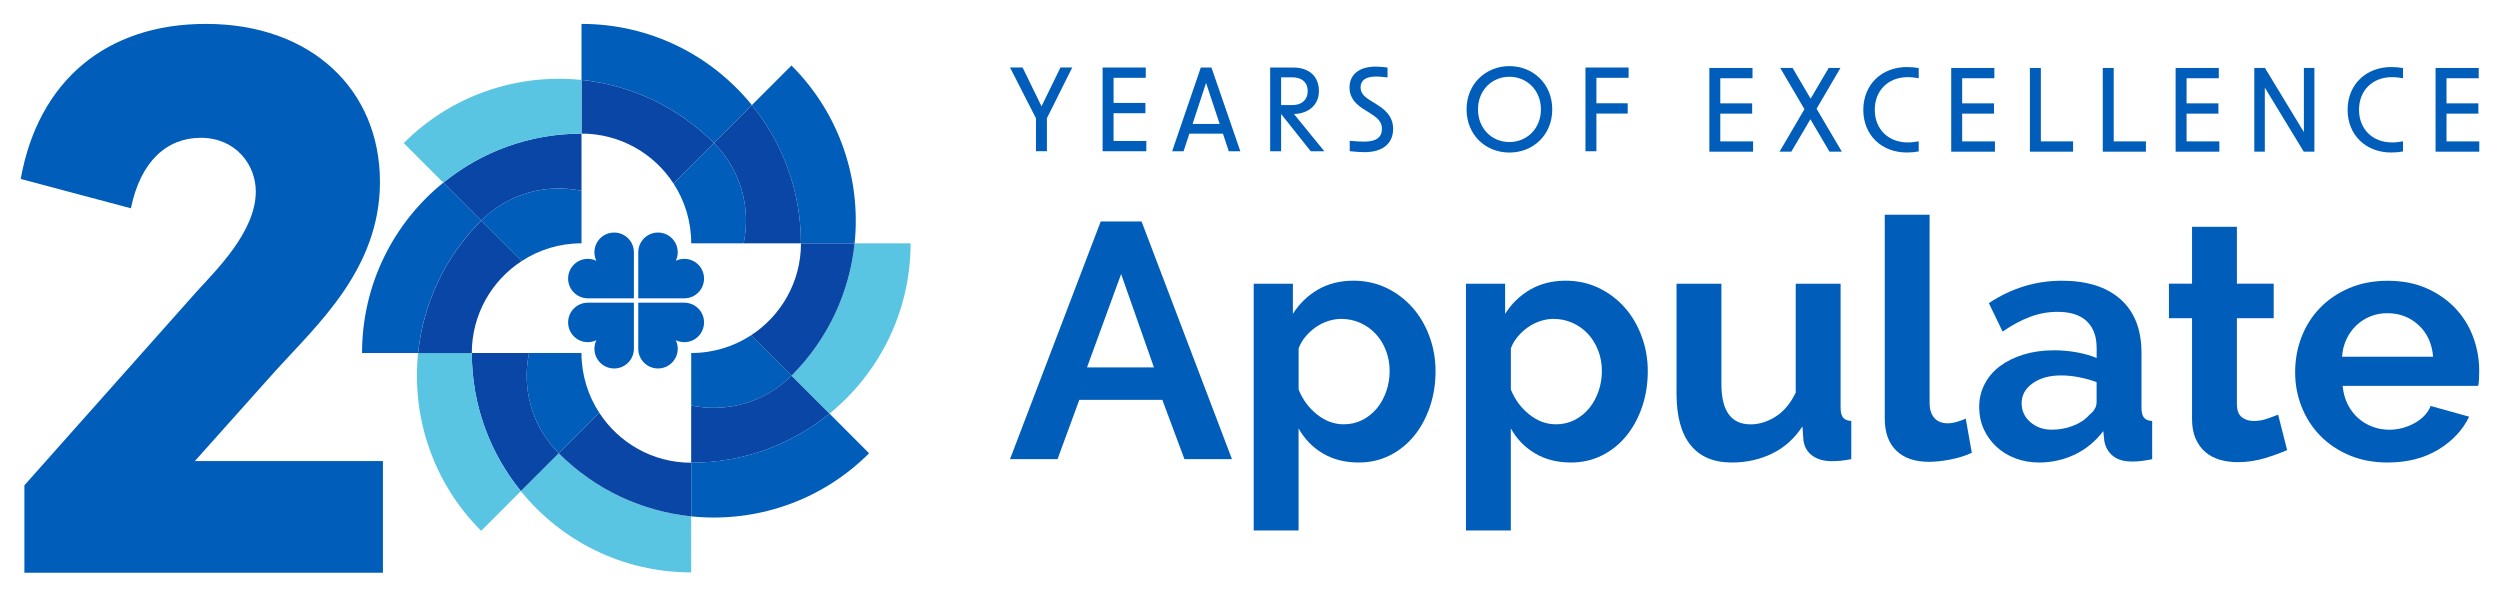 <?xml version="1.0" encoding="utf-8"?>
<!-- Generator: Adobe Illustrator 28.1.0, SVG Export Plug-In . SVG Version: 6.00 Build 0)  -->
<svg version="1.1" id="Capa_1" xmlns="http://www.w3.org/2000/svg" xmlns:xlink="http://www.w3.org/1999/xlink" x="0px" y="0px"
	 viewBox="0 0 570.82 136.33" width="176px" height="42px" style="enable-background:new 0 0 570.82 136.33;" xml:space="preserve">
<style type="text/css">
	.st0{fill:#005DBA;}
	.st1{fill:#FFFFFF;}
	.st2{opacity:0.8;fill:#FFFFFF;}
	.st3{opacity:0.7;}
	.st4{opacity:0.7;fill:#FFFFFF;}
	.st5{fill-rule:evenodd;clip-rule:evenodd;fill:#FFFFFF;}
	.st6{fill:#59C5E2;}
	.st7{fill:#0A46A5;}
	.st8{fill-rule:evenodd;clip-rule:evenodd;fill:#005DBA;}
</style>
<g>
	<g>
		<g id="Appulate-shape_00000124143241379462327940000009230950842184464526_">
			<g>
				<path class="st0" d="M251.3,50.61h9.33l20.66,54.31h-10.86l-5.05-13.54H246.4l-4.97,13.54h-10.86L251.3,50.61z M263.46,83.96
					l-7.5-21.34l-7.8,21.34H263.46z"/>
			</g>
			<g>
				<path class="st0" d="M310.28,105.69c-3.16,0-5.92-0.7-8.26-2.1c-2.35-1.4-4.18-3.3-5.51-5.7v23.33h-10.25V64.83h8.95v6.89
					c1.48-2.34,3.39-4.19,5.74-5.55c2.35-1.35,5.05-2.03,8.11-2.03c2.7,0,5.2,0.55,7.5,1.64c2.29,1.1,4.27,2.58,5.93,4.44
					c1.66,1.86,2.96,4.05,3.9,6.58c0.94,2.53,1.42,5.19,1.42,7.99c0,2.91-0.43,5.64-1.3,8.19c-0.87,2.55-2.08,4.77-3.63,6.66
					c-1.56,1.89-3.4,3.37-5.55,4.44C315.18,105.15,312.83,105.69,310.28,105.69z M306.84,96.96c1.53,0,2.95-0.33,4.25-0.99
					c1.3-0.66,2.41-1.56,3.33-2.68c0.92-1.12,1.63-2.42,2.14-3.9c0.51-1.48,0.76-3.01,0.76-4.59c0-1.68-0.28-3.25-0.84-4.7
					c-0.56-1.45-1.34-2.71-2.33-3.79c-0.99-1.07-2.17-1.91-3.52-2.52c-1.35-0.61-2.82-0.92-4.4-0.92c-0.97,0-1.96,0.17-2.98,0.5
					c-1.02,0.33-1.96,0.8-2.83,1.41c-0.87,0.61-1.64,1.33-2.33,2.14c-0.69,0.82-1.21,1.71-1.57,2.68v9.41
					c0.92,2.3,2.32,4.2,4.21,5.7C302.6,96.21,304.64,96.96,306.84,96.96z"/>
			</g>
			<g>
				<path class="st0" d="M358.78,105.69c-3.16,0-5.92-0.7-8.26-2.1c-2.35-1.4-4.18-3.3-5.51-5.7v23.33h-10.25V64.83h8.95v6.89
					c1.48-2.34,3.39-4.19,5.74-5.55c2.35-1.35,5.05-2.03,8.11-2.03c2.7,0,5.2,0.55,7.5,1.64c2.29,1.1,4.27,2.58,5.93,4.44
					c1.66,1.86,2.96,4.05,3.9,6.58s1.42,5.19,1.42,7.99c0,2.91-0.43,5.64-1.3,8.19c-0.87,2.55-2.08,4.77-3.63,6.66
					c-1.56,1.89-3.4,3.37-5.55,4.44C363.68,105.15,361.33,105.69,358.78,105.69z M355.34,96.96c1.53,0,2.95-0.33,4.25-0.99
					c1.3-0.66,2.41-1.56,3.33-2.68c0.92-1.12,1.63-2.42,2.14-3.9c0.51-1.48,0.76-3.01,0.76-4.59c0-1.68-0.28-3.25-0.84-4.7
					c-0.56-1.45-1.34-2.71-2.33-3.79c-0.99-1.07-2.17-1.91-3.52-2.52c-1.35-0.61-2.82-0.92-4.4-0.92c-0.97,0-1.96,0.17-2.98,0.5
					c-1.02,0.33-1.96,0.8-2.83,1.41c-0.87,0.61-1.64,1.33-2.33,2.14c-0.69,0.82-1.21,1.71-1.57,2.68v9.41
					c0.92,2.3,2.32,4.2,4.21,5.7C351.1,96.21,353.14,96.96,355.34,96.96z"/>
			</g>
			<g>
				<path class="st0" d="M395.5,105.69c-4.13,0-7.27-1.32-9.41-3.98c-2.14-2.65-3.21-6.58-3.21-11.78V64.83h10.25v22.88
					c0,6.17,2.22,9.26,6.66,9.26c1.99,0,3.91-0.6,5.78-1.8c1.86-1.2,3.38-3.02,4.55-5.47V64.83h10.25v28.31
					c0,1.07,0.19,1.84,0.57,2.29c0.38,0.46,1.01,0.72,1.87,0.77v8.72c-1.02,0.2-1.87,0.33-2.56,0.38c-0.69,0.05-1.31,0.08-1.87,0.08
					c-1.84,0-3.33-0.42-4.47-1.26c-1.15-0.84-1.82-2-2.03-3.48l-0.23-3.21c-1.79,2.75-4.08,4.82-6.89,6.2
					C401.95,105,398.87,105.69,395.5,105.69z"/>
			</g>
			<g>
				<path class="st0" d="M430.46,49.07h10.25v42.99c0,1.48,0.36,2.63,1.07,3.44c0.71,0.82,1.73,1.23,3.06,1.23
					c0.61,0,1.29-0.1,2.03-0.31s1.44-0.46,2.1-0.76l1.38,7.8c-1.38,0.66-2.98,1.17-4.82,1.53c-1.84,0.36-3.49,0.54-4.97,0.54
					c-3.21,0-5.7-0.85-7.46-2.56c-1.76-1.71-2.64-4.14-2.64-7.3V49.07z"/>
			</g>
			<g>
				<path class="st0" d="M465.73,105.69c-1.94,0-3.75-0.32-5.43-0.96c-1.68-0.64-3.14-1.53-4.36-2.68s-2.18-2.49-2.87-4.02
					c-0.69-1.53-1.03-3.21-1.03-5.05c0-1.89,0.42-3.63,1.26-5.24c0.84-1.61,2.01-2.97,3.52-4.09c1.5-1.12,3.3-2,5.39-2.64
					c2.09-0.64,4.39-0.96,6.88-0.96c1.78,0,3.53,0.15,5.24,0.46c1.71,0.31,3.22,0.74,4.55,1.3v-2.29c0-2.65-0.75-4.69-2.26-6.12
					c-1.51-1.43-3.74-2.14-6.69-2.14c-2.14,0-4.23,0.38-6.27,1.15c-2.04,0.76-4.13,1.89-6.27,3.36l-3.14-6.5
					c5.15-3.42,10.71-5.12,16.68-5.12c5.76,0,10.24,1.41,13.42,4.25c3.19,2.83,4.78,6.92,4.78,12.28v12.47
					c0,1.07,0.19,1.84,0.57,2.29c0.38,0.46,1.01,0.72,1.87,0.77v8.72c-1.73,0.36-3.24,0.54-4.51,0.54c-1.94,0-3.43-0.43-4.48-1.3
					c-1.05-0.87-1.7-2.01-1.95-3.44l-0.23-2.22c-1.79,2.35-3.95,4.13-6.5,5.36C471.36,105.07,468.63,105.69,465.73,105.69z
					 M468.63,98.19c1.73,0,3.38-0.3,4.93-0.92c1.56-0.61,2.77-1.43,3.63-2.45c1.12-0.87,1.68-1.84,1.68-2.91v-4.59
					c-1.22-0.46-2.55-0.83-3.98-1.11c-1.43-0.28-2.81-0.42-4.13-0.42c-2.65,0-4.82,0.6-6.5,1.8c-1.68,1.2-2.52,2.71-2.52,4.55
					c0,1.73,0.66,3.17,1.99,4.32S466.69,98.19,468.63,98.19z"/>
			</g>
			<g>
				<path class="st0" d="M522.41,102.85c-1.38,0.61-3.06,1.23-5.05,1.84c-1.99,0.61-4.08,0.92-6.27,0.92
					c-1.43,0-2.77-0.18-4.02-0.54c-1.25-0.36-2.35-0.93-3.29-1.72c-0.94-0.79-1.7-1.81-2.26-3.06c-0.56-1.25-0.84-2.77-0.84-4.55
					V72.71h-5.28v-7.88h5.28v-13h10.25v13h8.41v7.88h-8.41V92.3c0,1.43,0.37,2.44,1.11,3.02c0.74,0.59,1.64,0.88,2.72,0.88
					s2.12-0.18,3.14-0.54c1.02-0.36,1.84-0.66,2.45-0.92L522.41,102.85z"/>
			</g>
			<g>
				<path class="st0" d="M545.36,105.69c-3.21,0-6.12-0.55-8.72-1.65c-2.6-1.1-4.82-2.59-6.66-4.47c-1.84-1.89-3.25-4.08-4.25-6.58
					c-0.99-2.5-1.49-5.12-1.49-7.88c0-2.85,0.48-5.55,1.45-8.07c0.97-2.52,2.37-4.74,4.21-6.65c1.84-1.91,4.07-3.43,6.69-4.55
					c2.63-1.12,5.57-1.68,8.83-1.68c3.26,0,6.19,0.56,8.76,1.68c2.57,1.12,4.77,2.63,6.58,4.51c1.81,1.89,3.19,4.08,4.13,6.58
					c0.94,2.5,1.41,5.1,1.41,7.8c0,0.66-0.01,1.3-0.04,1.91c-0.03,0.61-0.09,1.12-0.19,1.53h-30.98c0.15,1.58,0.54,2.98,1.15,4.21
					c0.61,1.22,1.4,2.27,2.37,3.14c0.97,0.87,2.07,1.53,3.29,1.99c1.22,0.46,2.5,0.69,3.83,0.69c2.04,0,3.96-0.5,5.77-1.49
					c1.81-0.99,3.05-2.31,3.71-3.94l8.8,2.45c-1.48,3.06-3.84,5.57-7.08,7.54C553.71,104.7,549.85,105.69,545.36,105.69z
					 M555.77,81.51c-0.26-3.01-1.36-5.42-3.33-7.23c-1.96-1.81-4.35-2.71-7.15-2.71c-1.38,0-2.66,0.24-3.86,0.73
					c-1.2,0.49-2.26,1.16-3.18,2.03s-1.67,1.91-2.26,3.14c-0.59,1.23-0.93,2.58-1.03,4.05H555.77z"/>
			</g>
		</g>
		<g>
			<g>
				<path class="st0" d="M236.49,27.01l-5.92-11.59h2.87l4.33,8.87l4.33-8.87h2.69l-5.79,11.59v7.54h-2.5V27.01z"/>
				<path class="st0" d="M251.73,15.43h9.86v2.35h-7.36v5.74h7.28v2.35h-7.28v6.34h7.49v2.35h-9.99V15.43z"/>
				<path class="st0" d="M274.17,15.43h2.43l6.6,19.13h-2.64l-1.33-4.02h-7.67l-1.33,4.02h-2.61L274.17,15.43z M278.48,28.32
					l-3.11-9.37l-3.08,9.37H278.48z"/>
				<path class="st0" d="M292.52,26.05v8.51h-2.5V15.43h5.22c3.65,0,5.92,1.98,5.92,5.4c0,2.97-2.19,5.14-5.71,5.22l6.94,8.51h-3.1
					L292.52,26.05z M295.08,24.01c2.22,0,3.52-1.25,3.52-3.18c0-1.96-1.3-3.16-3.52-3.16h-2.56v6.34H295.08z"/>
				<path class="st0" d="M308.2,34.55v-2.37c1.44,0.13,2.48,0.18,3.34,0.18c2.69,0,4.02-0.97,4.02-2.92c0-1.31-0.63-2.24-2.35-3.34
					l-2.06-1.31c-2.01-1.3-3-2.84-3-4.77c0-3,2.22-4.8,6-4.8c0.78,0,1.64,0.08,2.69,0.21v2.27c-0.99-0.13-1.85-0.21-2.61-0.21
					c-2.35,0-3.55,0.86-3.55,2.48c0,1.12,0.6,1.96,2.09,2.9l1.88,1.17c2.37,1.51,3.47,3.21,3.47,5.38c0,3.39-2.4,5.35-6.52,5.35
					C310.66,34.76,309.64,34.71,308.2,34.55z"/>
				<path class="st0" d="M334.9,25c0-5.84,4.38-9.89,9.79-9.89c5.4,0,9.79,4.04,9.79,9.89s-4.38,9.86-9.79,9.86
					C339.29,34.87,334.9,30.85,334.9,25z M344.69,32.46c3.99,0,7.2-3.08,7.2-7.46s-3.21-7.46-7.2-7.46c-3.99,0-7.18,3.08-7.18,7.46
					S340.69,32.46,344.69,32.46z"/>
				<path class="st0" d="M362.07,15.43h9.86v2.35h-7.36v5.82h7.15v2.35h-7.15v8.61h-2.5V15.43z"/>
			</g>
			<g>
				<path class="st0" d="M390.38,15.53h9.86v2.35h-7.36v5.74h7.28v2.35h-7.28v6.34h7.49v2.35h-9.99V15.53z"/>
				<path class="st0" d="M413.47,27.25l-4.36,7.41h-2.69l5.69-9.71l-5.53-9.42h2.82l4.12,7.02l4.12-7.02h2.69l-5.45,9.32l5.77,9.81
					h-2.82L413.47,27.25z"/>
				<path class="st0" d="M425.56,25.11c0-5.84,4.25-9.79,9.97-9.79c0.91,0,1.83,0.08,2.69,0.23v2.32c-0.81-0.13-1.64-0.24-2.5-0.24
					c-4.46,0-7.54,3.03-7.54,7.46c0,4.41,3.08,7.46,7.54,7.46c0.86,0,1.7-0.1,2.5-0.26v2.32c-0.86,0.16-1.77,0.24-2.69,0.24
					C429.81,34.87,425.56,30.93,425.56,25.11z"/>
				<path class="st0" d="M445.65,15.53h9.86v2.35h-7.36v5.74h7.28v2.35h-7.28v6.34h7.49v2.35h-9.99V15.53z"/>
				<path class="st0" d="M463.63,15.53h2.5v16.78h7.36v2.35h-9.86V15.53z"/>
				<path class="st0" d="M480.28,15.53h2.5v16.78h7.36v2.35h-9.86V15.53z"/>
				<path class="st0" d="M496.93,15.53h9.86v2.35h-7.36v5.74h7.28v2.35h-7.28v6.34h7.49v2.35h-9.99V15.53z"/>
				<path class="st0" d="M514.91,15.53h2.43l8.9,14.66V15.53h2.4v19.13h-2.43l-8.9-14.64v14.64h-2.4V15.53z"/>
				<path class="st0" d="M536.23,25.11c0-5.84,4.25-9.79,9.97-9.79c0.91,0,1.83,0.08,2.69,0.23v2.32c-0.81-0.13-1.64-0.24-2.51-0.24
					c-4.46,0-7.54,3.03-7.54,7.46c0,4.41,3.08,7.46,7.54,7.46c0.86,0,1.7-0.1,2.51-0.26v2.32c-0.86,0.16-1.77,0.24-2.69,0.24
					C540.49,34.87,536.23,30.93,536.23,25.11z"/>
				<path class="st0" d="M556.33,15.53h9.86v2.35h-7.36v5.74h7.28v2.35h-7.28v6.34h7.49v2.35h-9.99V15.53z"/>
			</g>
		</g>
	</g>
	<g>
		<path class="st0" d="M109.72,50.4c-8.47,8.48-13.27,19.22-14.42,30.27h-12.8c0-15.72,7.24-29.77,18.56-38.93L109.72,50.4z"/>
		<path class="st0" d="M132.65,43.61V55.6c-5.04,0-9.73,1.48-13.67,4.06l-9.26-9.26C115.94,44.18,124.64,41.92,132.65,43.61z"/>
		<path class="st6" d="M157.71,118v12.8c-15.73,0-29.75-7.24-38.92-18.57l8.66-8.65C135.92,112.05,146.66,116.85,157.71,118z"/>
		<path class="st0" d="M136.71,94.32l-9.26,9.26c-6.22-6.22-8.48-14.9-6.79-22.91h11.98C132.65,85.7,134.14,90.39,136.71,94.32z"/>
		<path class="st6" d="M207.85,55.6c0,15.7-7.24,29.73-18.54,38.93l-8.67-8.67c8.47-8.47,13.27-19.22,14.42-30.26H207.85z"/>
		<path class="st0" d="M180.64,85.86c-6.22,6.22-14.91,8.48-22.92,6.8V80.67c5.07,0,9.75-1.49,13.68-4.06L180.64,85.86z"/>
		<path class="st0" d="M171.58,24.01l-8.67,8.67c-8.47-8.46-19.2-13.26-30.26-14.42V5.46C148.38,5.46,162.4,12.69,171.58,24.01z"/>
		<path class="st0" d="M169.7,55.6h-11.98c0-5.03-1.48-9.73-4.05-13.67l9.24-9.24C169.13,38.91,171.39,47.58,169.7,55.6z"/>
		<path class="st7" d="M162.91,32.69l-9.24,9.24c-4.46-6.86-12.2-11.4-21.02-11.4V18.27C143.7,19.42,154.44,24.23,162.91,32.69z"/>
		<path class="st7" d="M132.65,30.53v13.08c-8.01-1.7-16.71,0.57-22.92,6.79l-8.66-8.66C109.69,34.73,120.67,30.53,132.65,30.53z"/>
		<path class="st6" d="M132.65,18.27v12.27c-11.98,0-22.96,4.2-31.58,11.21l-9.05-9.05C103.13,21.58,118.15,16.78,132.65,18.27z"/>
		<path class="st7" d="M127.45,103.58l-8.66,8.65c-7.01-8.61-11.21-19.58-11.21-31.56h13.08
			C118.97,88.69,121.24,97.37,127.45,103.58z"/>
		<path class="st6" d="M118.79,112.23l-9.07,9.08C98.61,110.2,93.81,95.17,95.31,80.67h12.28
			C107.59,92.66,111.79,103.62,118.79,112.23z"/>
		<path class="st7" d="M118.98,59.66c-6.86,4.46-11.4,12.21-11.4,21.02H95.31c1.15-11.06,5.95-21.79,14.42-30.27L118.98,59.66z"/>
		<path class="st7" d="M189.31,94.53c-8.62,7.01-19.62,11.21-31.6,11.21V92.66c8.01,1.68,16.71-0.59,22.92-6.8L189.31,94.53z"/>
		<path class="st0" d="M198.37,103.58c-11.12,11.11-26.16,15.91-40.65,14.42v-12.27c11.98,0,22.98-4.2,31.6-11.21L198.37,103.58z"/>
		<path class="st7" d="M157.71,105.74V118c-11.06-1.15-21.79-5.95-30.26-14.42l9.26-9.26C141.17,101.2,148.9,105.74,157.71,105.74z"
			/>
		<path class="st0" d="M195.06,55.6h-12.27c0-11.96-4.19-22.96-11.21-31.58l9.05-9.05C191.75,26.07,196.55,41.1,195.06,55.6z"/>
		<path class="st7" d="M169.7,55.6c1.7-8.01-0.57-16.69-6.79-22.91l8.67-8.67c7.02,8.62,11.21,19.62,11.21,31.58H169.7z"/>
		<path class="st7" d="M195.06,55.6c-1.15,11.04-5.95,21.79-14.42,30.26l-9.24-9.24c6.86-4.48,11.4-12.21,11.4-21.02H195.06z"/>
		<g>
			<g>
				<path class="st0" d="M44.29,105.36h42.98v25.52H5.34v-19.98l39.12-43.99c4.7-5.2,13.76-13.93,13.76-23.16
					c0-6.05-4.53-12.26-12.59-12.26c-7.72,0-13.76,5.37-15.95,16.11L4.5,40.89C8.53,18.39,24.14,5.46,46.8,5.46
					c24.18,0,39.79,15.11,39.79,36.1c0,19.98-14.44,32.74-23.84,43.14L44.29,105.36z"/>
			</g>
		</g>
		<path class="st8" d="M145.62,68.17c0,0,0-9.1,0-10.52c0-2.49,2.01-4.51,4.51-4.51c2.49,0,4.51,2.01,4.51,4.51
			c0,0.7-0.16,1.36-0.45,1.95c0.59-0.29,1.25-0.45,1.95-0.45c2.49,0,4.51,2.01,4.51,4.51c0,2.49-2.01,4.51-4.51,4.51
			C154.72,68.17,145.62,68.17,145.62,68.17z"/>
		<path class="st8" d="M145.62,69.17c0,0,0,9.1,0,10.52c0,2.49,2.01,4.51,4.51,4.51c2.49,0,4.51-2.01,4.51-4.51
			c0-0.7-0.16-1.36-0.45-1.95c0.59,0.29,1.25,0.45,1.95,0.45c2.49,0,4.51-2.01,4.51-4.51c0-2.49-2.01-4.51-4.51-4.51
			C154.72,69.17,145.62,69.17,145.62,69.17z"/>
		<path class="st8" d="M144.62,68.17c0,0,0-9.1,0-10.52c0-2.49-2.01-4.51-4.51-4.51c-2.49,0-4.51,2.01-4.51,4.51
			c0,0.7,0.16,1.36,0.45,1.95c-0.59-0.29-1.25-0.45-1.95-0.45c-2.49,0-4.51,2.01-4.51,4.51c0,2.49,2.01,4.51,4.51,4.51
			C135.53,68.17,144.62,68.17,144.62,68.17z"/>
		<path class="st8" d="M134.1,69.17c-2.49,0-4.51,2.01-4.51,4.51c0,2.49,2.01,4.51,4.51,4.51c0.7,0,1.36-0.16,1.95-0.45
			c-0.29,0.59-0.45,1.25-0.45,1.95c0,2.49,2.01,4.51,4.51,4.51c2.49,0,4.51-2.01,4.51-4.51c0-1.42,0-10.52,0-10.52
			S135.53,69.17,134.1,69.17z"/>
	</g>
</g>
</svg>
